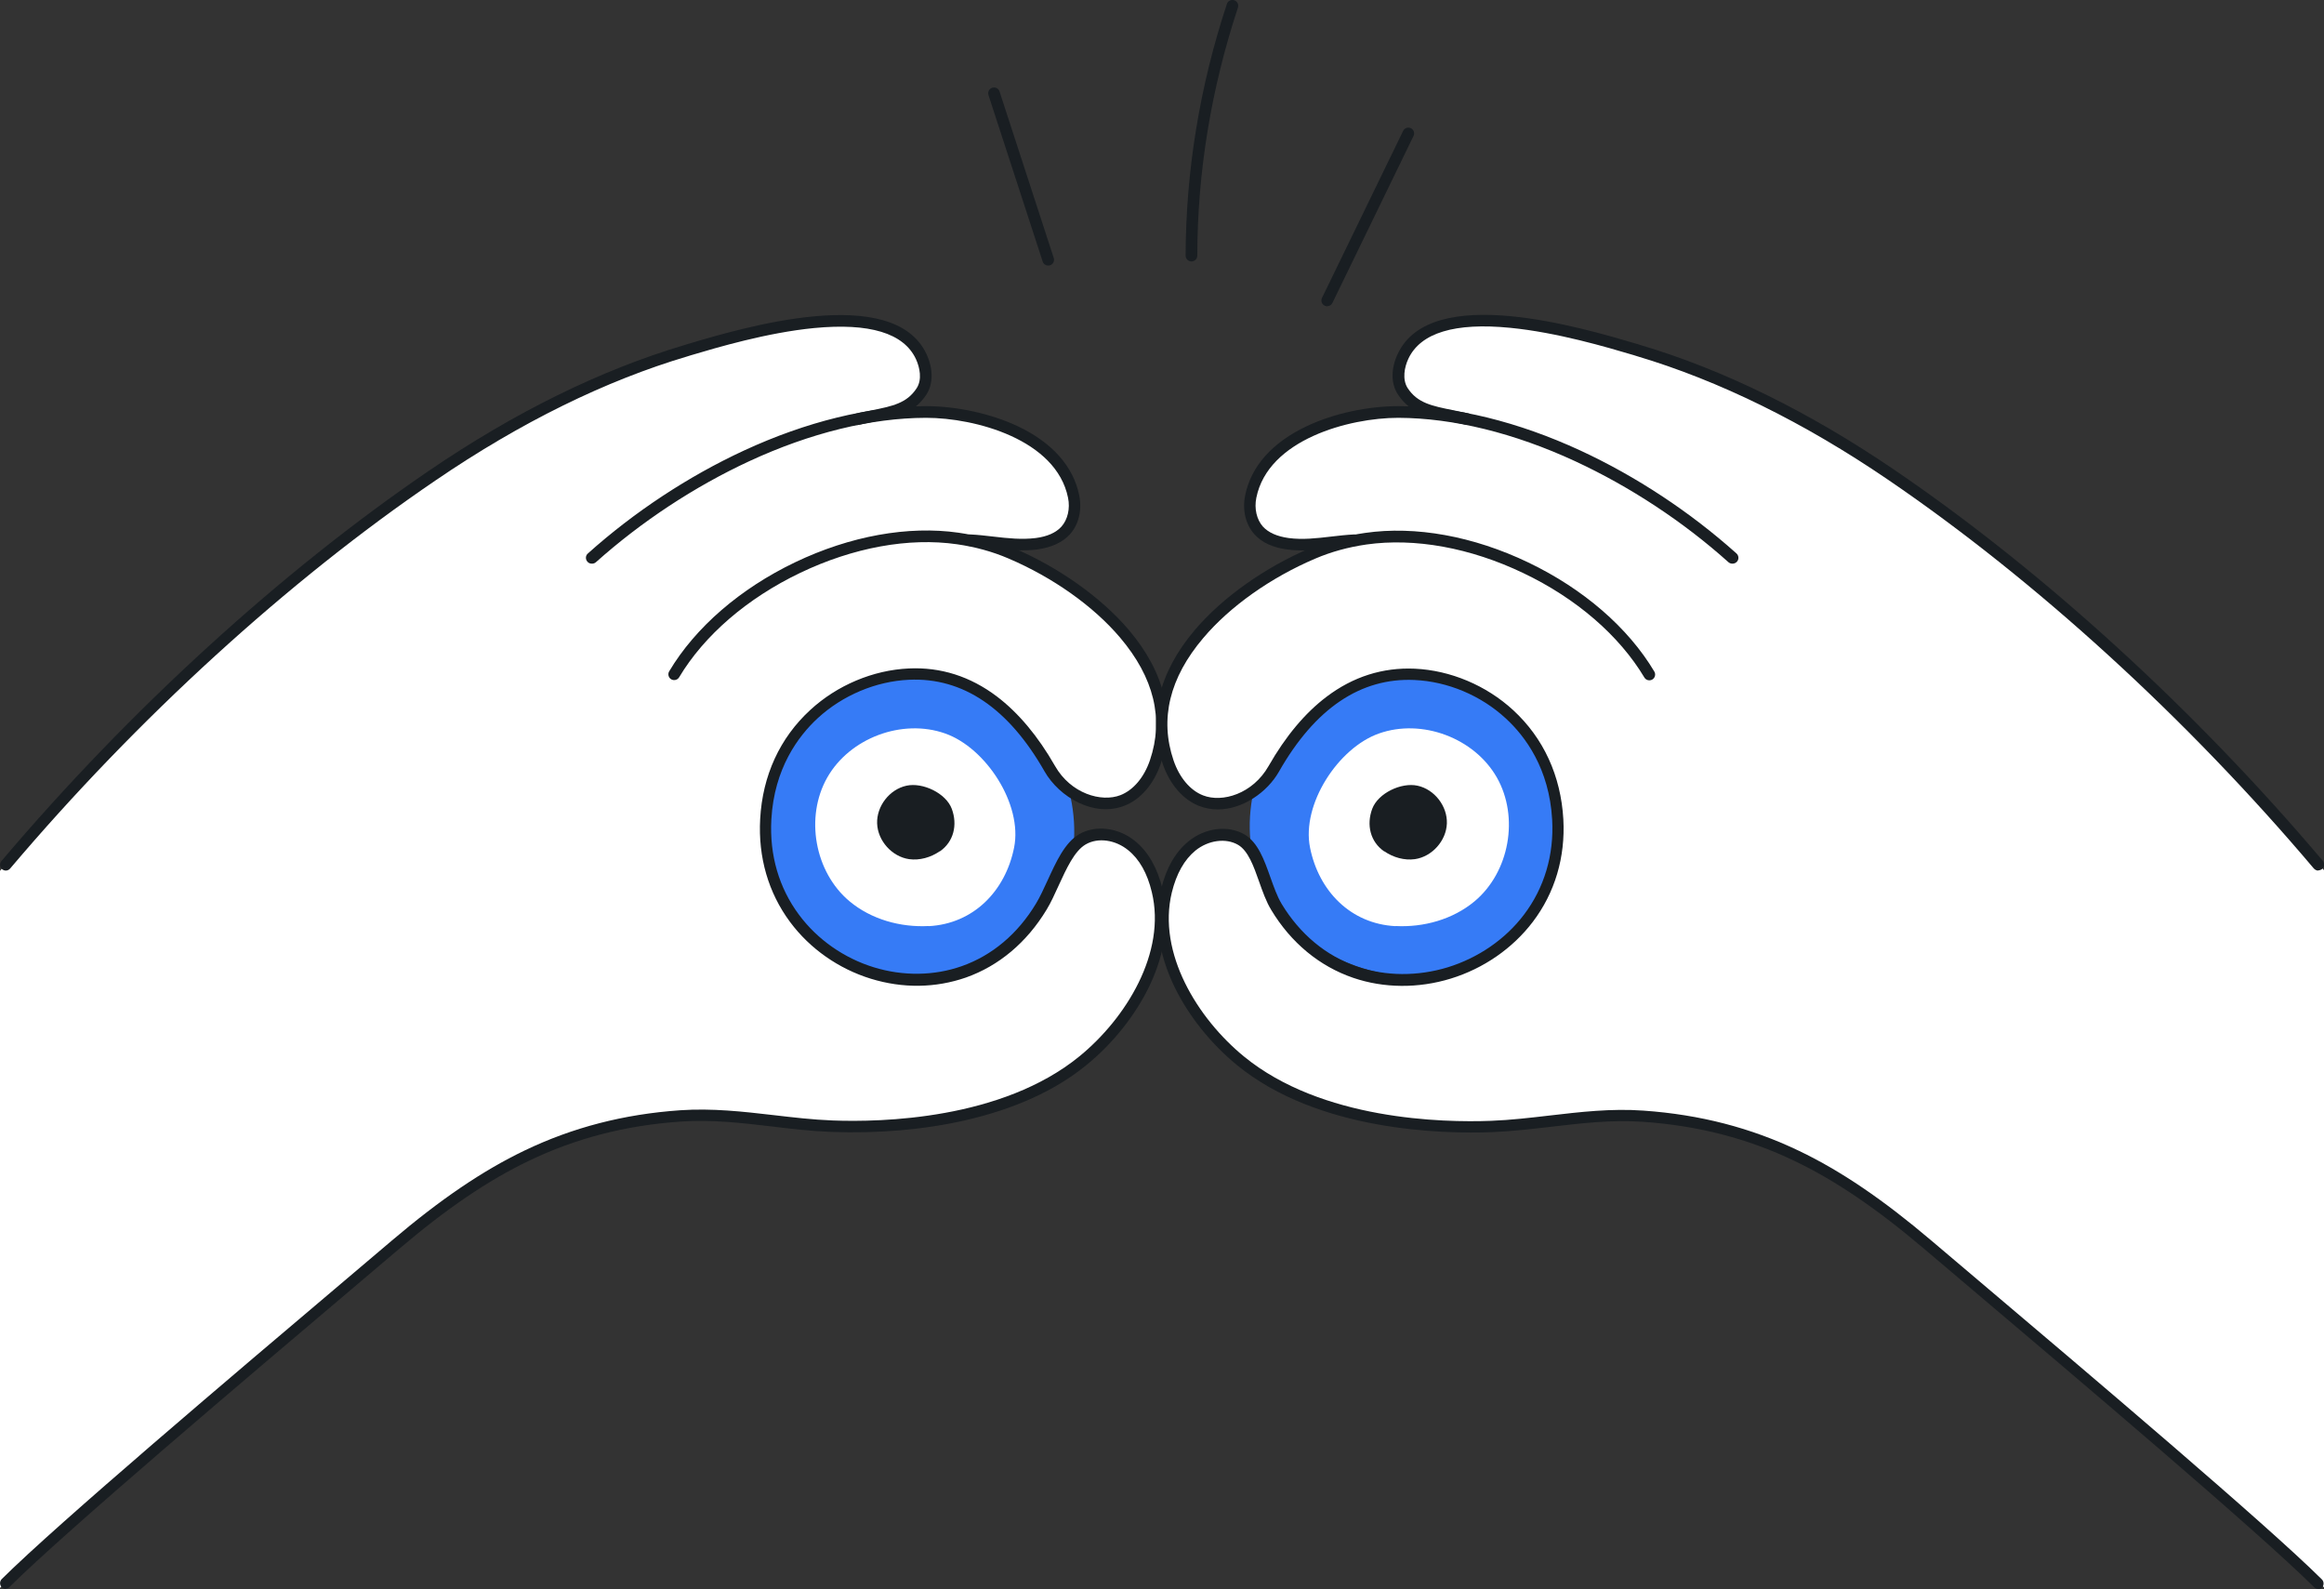 <?xml version="1.0" encoding="UTF-8"?>
<svg id="Layer_2" data-name="Layer 2" xmlns="http://www.w3.org/2000/svg" viewBox="0 0 186.98 127.82">
  <rect x="0" y="0" width="186.98" height="127.82" fill="#333333" stroke="none"/>
  <defs>
    <style>
      .cls-1 {
        fill: #191e22;
      }

      .cls-1, .cls-2, .cls-3 {
        stroke-width: 0px;
      }

      .cls-2 {
        fill: #367bf6;
      }

      .cls-3 {
        fill: #fff;
      }
    </style>
  </defs>
  <g id="Layer_1-2" data-name="Layer 1">
    <g>
      <path class="cls-1" d="M84.33,21.36c-.2,0-.38-.13-.44-.32l-4.36-13.39c-.08-.25.05-.51.3-.59s.51.05.59.3l4.36,13.39c.08.25-.05.51-.3.59-.05.02-.1.02-.15.02"/>
      <path class="cls-1" d="M95.86,21.03h0c-.26,0-.47-.21-.47-.47.02-6.8,1.13-13.61,3.32-20.24.08-.25.35-.38.59-.3.25.08.38.35.3.59-2.16,6.54-3.26,13.26-3.27,19.95,0,.26-.21.47-.47.47"/>
      <path class="cls-1" d="M106.78,24.64c-.07,0-.14-.02-.2-.05-.23-.11-.33-.39-.22-.62l6.53-13.44c.11-.23.39-.33.62-.22.23.11.33.39.22.62l-6.53,13.44c-.08.17-.25.26-.42.26"/>
      <path class="cls-2" d="M81.56,76.25c-2.95,2.04-6.63,3.11-10.18,2.59-5.71-.83-10.43-6.11-10.63-11.87-.2-5.76,4.15-11.35,9.78-12.58,5.35-1.17,13.08,2.48,15.02,7.72,1.95,5.27.68,10.92-3.99,14.14"/>
      <path class="cls-3" d="M74.72,74.49c-2.27.12-4.62-.53-6.37-1.99-2.81-2.35-3.6-6.78-1.79-9.96,1.81-3.18,6.03-4.76,9.48-3.54,3.28,1.15,6.25,5.7,5.55,9.18-.7,3.5-3.27,6.13-6.87,6.32"/>
      <path class="cls-1" d="M75.6,68.48c-.71.49-1.61.75-2.46.63-1.38-.2-2.52-1.48-2.57-2.87-.05-1.39,1-2.75,2.37-3.04,1.3-.28,3.17.6,3.64,1.87.47,1.28.16,2.64-.97,3.42"/>
      <path class="cls-3" d="M73.15,54.21c5.34-.24,8.97,3.45,11.33,7.6,1.1,1.92,3.64,3.42,5.85,2.55,1.31-.51,2.19-1.77,2.64-3.1,2.64-7.75-5.39-14.14-11.65-16.81-1.05-.45-2.15-.78-3.28-1,1.78.1,3.55.51,5.32.28.87-.11,1.76-.41,2.35-1.07.65-.72.83-1.78.64-2.73-.99-4.91-7.63-6.82-11.91-6.81-1.65,0-3.31.17-4.98.47,2.12-.45,3.66-.59,4.66-2.14.53-.81.39-1.92-.02-2.8-2.55-5.44-14.8-1.69-18.92-.47-7.31,2.17-14.13,5.76-20.41,10.04C22.22,46.79,9.76,58.52,0,70.05v57.68c5.27-5.24,25.37-22.1,31.84-27.6,7-5.95,13.53-9.7,22.9-10.36,4.21-.3,8.09.67,12.23.83,6.66.25,14.9-.95,20.19-5.28,3.98-3.26,7.18-8.67,5.97-13.68-.33-1.37-.96-2.73-2.06-3.63-1.1-.89-2.73-1.21-3.96-.51-1.47.84-2.27,3.71-3.3,5.41-6.63,11-22.86,5.38-22.17-7.04.4-7.23,6.1-11.43,11.51-11.67"/>
      <path class="cls-1" d="M47.61,45.34c-.13,0-.26-.05-.35-.16-.17-.19-.16-.49.04-.66,3.73-3.34,8.07-6.2,12.56-8.28,5.02-2.32,10.06-3.56,14.59-3.57h.05c2.47,0,5.21.6,7.35,1.6,2.79,1.31,4.51,3.24,4.98,5.58.24,1.18-.04,2.35-.75,3.13-.59.65-1.48,1.06-2.64,1.22-1.24.16-2.47.02-3.66-.11-.58-.07-1.19-.14-1.77-.17-.26-.01-.46-.23-.44-.49.01-.26.23-.46.49-.44.62.03,1.23.1,1.83.17,1.19.14,2.31.26,3.44.12.93-.12,1.63-.43,2.07-.92.5-.56.71-1.45.53-2.32-.95-4.69-7.48-6.43-11.41-6.43h-.04c-4.39.01-9.3,1.22-14.2,3.49-4.4,2.04-8.67,4.85-12.33,8.12-.09.08-.2.12-.31.12"/>
      <path class="cls-1" d="M.47,70.03c-.11,0-.21-.04-.3-.11-.2-.17-.22-.46-.05-.66,10.27-12.13,22.48-23.28,34.4-31.4,6.91-4.71,13.83-8.11,20.54-10.1l.22-.07c4.53-1.35,16.58-4.92,19.26.79.55,1.18.55,2.4,0,3.25-1,1.54-2.45,1.83-4.28,2.2-.38.08-.77.15-1.18.25-.25.06-.5-.1-.56-.35-.06-.25.1-.5.35-.56.42-.1.82-.18,1.2-.25,1.74-.35,2.89-.58,3.68-1.79.45-.69.26-1.66-.06-2.35-.98-2.09-3.74-2.92-8.2-2.49-3.78.37-7.79,1.56-9.94,2.2l-.22.07c-6.62,1.96-13.45,5.32-20.28,9.98C23.19,46.7,11.04,57.79.82,69.86c-.09.11-.22.17-.36.17"/>
      <path class="cls-1" d="M.47,127.82c-.12,0-.24-.05-.33-.14-.18-.18-.18-.48,0-.66,4.48-4.45,18.95-16.7,27.6-24.02,1.51-1.28,2.81-2.38,3.8-3.22,3.9-3.31,7.29-5.61,10.66-7.23,3.88-1.86,7.97-2.92,12.51-3.24,2.6-.18,5.11.11,7.53.39,1.55.18,3.14.37,4.75.43,3.89.15,13.62-.06,19.87-5.17,3.74-3.06,6.99-8.33,5.81-13.2-.36-1.51-1-2.65-1.9-3.37-1.04-.85-2.45-1.04-3.43-.46-.9.53-1.54,1.94-2.17,3.31-.32.7-.62,1.37-.97,1.94-1.59,2.63-3.83,4.51-6.48,5.45-2.44.85-5.08.89-7.65.1-2.6-.8-4.91-2.42-6.5-4.56-1.75-2.35-2.58-5.22-2.41-8.29.19-3.49,1.58-6.52,4.03-8.77,2.16-1.99,5.05-3.21,7.93-3.34,2.57-.12,4.95.64,7.08,2.25,1.73,1.31,3.31,3.19,4.68,5.59,1.27,2.23,3.73,2.95,5.27,2.35,1.04-.41,1.9-1.43,2.37-2.81,1.13-3.33.33-6.64-2.4-9.86-2.14-2.53-5.42-4.85-8.99-6.37-1.28-.55-2.67-.93-4.13-1.14-3.88-.56-8.36.26-12.62,2.3-4.26,2.04-7.72,5.02-9.74,8.4-.13.22-.42.29-.64.16-.22-.13-.29-.42-.16-.64,2.11-3.54,5.71-6.65,10.13-8.77,4.43-2.12,9.1-2.96,13.15-2.38,1.54.22,3,.63,4.36,1.2,3.7,1.58,7.1,3.99,9.34,6.62,2.91,3.43,3.8,7.15,2.57,10.76-.56,1.64-1.62,2.88-2.92,3.38-2.45.96-5.24-.68-6.43-2.76-2.9-5.09-6.57-7.57-10.91-7.37-2.66.12-5.34,1.25-7.34,3.09-1.57,1.45-3.5,4.04-3.73,8.14-.16,2.86.61,5.51,2.23,7.68,1.47,1.98,3.61,3.48,6.02,4.22,2.34.72,4.85.69,7.06-.09,2.45-.86,4.52-2.6,5.99-5.05.32-.53.61-1.17.92-1.84.69-1.5,1.39-3.06,2.55-3.73,1.31-.76,3.15-.54,4.49.55,1.06.86,1.8,2.16,2.22,3.88.59,2.43.21,5.12-1.07,7.8-1.13,2.34-2.92,4.6-5.06,6.34-2.5,2.05-5.79,3.54-9.77,4.45-3.29.75-7,1.07-10.73.93-1.64-.06-3.26-.25-4.82-.44-2.38-.28-4.84-.57-7.36-.39-4.42.31-8.4,1.34-12.17,3.15-3.3,1.58-6.62,3.84-10.46,7.1-.99.84-2.29,1.94-3.8,3.22-8.07,6.83-23.09,19.54-27.54,23.97-.09.09-.21.14-.33.14"/>
      <path class="cls-2" d="M105.42,75.82c2.95,2.04,6.63,3.11,10.18,2.59,5.71-.83,10.43-6.11,10.63-11.87.2-5.76-4.15-11.35-9.78-12.58-5.35-1.17-13.08,2.48-15.02,7.72-1.95,5.27-.68,10.92,3.99,14.14"/>
      <path class="cls-3" d="M112.27,74.49c2.27.12,4.62-.53,6.37-1.99,2.81-2.35,3.6-6.78,1.79-9.96-1.81-3.18-6.03-4.76-9.48-3.54-3.28,1.15-6.25,5.7-5.55,9.18.7,3.5,3.27,6.13,6.87,6.32"/>
      <path class="cls-1" d="M111.38,68.48c.71.49,1.61.75,2.46.63,1.38-.2,2.52-1.48,2.57-2.87.05-1.39-1-2.75-2.37-3.04-1.3-.28-3.17.6-3.64,1.87-.47,1.28-.16,2.64.97,3.42"/>
      <path class="cls-3" d="M113.84,54.21c-5.34-.24-8.97,3.45-11.33,7.6-1.1,1.92-3.64,3.42-5.85,2.55-1.31-.51-2.19-1.77-2.64-3.1-2.64-7.75,5.39-14.14,11.65-16.81,1.05-.45,2.15-.78,3.28-1-1.78.1-3.55.51-5.32.28-.87-.11-1.76-.41-2.35-1.07-.65-.72-.83-1.78-.64-2.73.99-4.91,7.63-6.82,11.91-6.81,1.65,0,3.31.17,4.98.47-2.12-.45-3.66-.59-4.66-2.14-.53-.81-.39-1.92.02-2.8,2.55-5.44,14.8-1.69,18.92-.47,7.31,2.17,14.13,5.76,20.41,10.04,12.55,8.55,25.01,20.28,34.78,31.81v57.68c-5.27-5.24-25.37-22.1-31.84-27.6-7-5.95-13.53-9.7-22.9-10.36-4.21-.3-8.09.67-12.23.83-6.66.25-14.9-.95-20.19-5.28-3.98-3.26-7.18-8.67-5.97-13.68.33-1.37.96-2.73,2.06-3.63,1.1-.89,2.73-1.21,3.96-.51,1.47.84,1.81,3.71,2.83,5.41,6.63,11,23.33,5.38,22.64-7.04-.4-7.23-6.1-11.43-11.51-11.67"/>
      <path class="cls-1" d="M139.37,45.34c-.11,0-.22-.04-.31-.12-3.66-3.28-7.93-6.08-12.33-8.12-4.9-2.27-9.81-3.47-14.2-3.49h-.04c-3.93,0-10.47,1.74-11.41,6.43-.18.87.03,1.76.53,2.32.44.48,1.13.79,2.07.92,1.12.15,2.25.02,3.44-.12.6-.07,1.22-.14,1.83-.17.26-.01.48.19.49.44.01.26-.18.48-.44.49-.59.03-1.19.1-1.77.17-1.19.14-2.43.28-3.66.11-1.16-.15-2.05-.56-2.64-1.22-.71-.78-.99-1.95-.75-3.13.47-2.34,2.19-4.27,4.98-5.58,2.14-1.01,4.88-1.6,7.35-1.6h.05c4.52.01,9.57,1.25,14.59,3.57,4.49,2.08,8.83,4.94,12.56,8.28.19.17.21.47.04.66-.09.1-.22.16-.35.16"/>
      <path class="cls-1" d="M186.52,70.03c-.13,0-.26-.06-.36-.17-10.21-12.07-22.36-23.16-34.21-31.24-6.83-4.66-13.66-8.01-20.28-9.98l-.22-.07c-2.16-.64-6.17-1.83-9.94-2.2-4.46-.44-7.22.4-8.2,2.49-.32.68-.5,1.66-.06,2.35.79,1.21,1.94,1.44,3.68,1.79.38.08.78.16,1.2.25.25.06.41.31.35.56-.06.25-.31.41-.56.35-.41-.09-.8-.17-1.18-.25-1.83-.37-3.28-.66-4.28-2.2-.56-.86-.56-2.07,0-3.25,2.68-5.71,14.72-2.13,19.26-.79l.22.07c6.72,1.99,13.63,5.39,20.54,10.1,11.92,8.12,24.14,19.27,34.4,31.4.17.2.14.49-.05.66-.09.07-.2.11-.3.11"/>
      <path class="cls-1" d="M186.52,127.82c-.12,0-.24-.05-.33-.14-4.45-4.43-19.47-17.14-27.54-23.97-1.51-1.28-2.81-2.38-3.8-3.22-3.84-3.26-7.16-5.52-10.46-7.1-3.77-1.81-7.75-2.84-12.17-3.15-2.51-.18-4.98.11-7.36.39-1.56.18-3.18.37-4.82.44-4,.15-14-.07-20.5-5.38-2.14-1.75-3.93-4-5.06-6.34-1.29-2.68-1.66-5.38-1.07-7.8.41-1.71,1.16-3.02,2.22-3.88,1.34-1.09,3.18-1.31,4.49-.55,1.1.64,1.6,2.07,2.09,3.45.27.75.54,1.53.9,2.13,1.48,2.45,3.59,4.2,6.1,5.06,2.27.77,4.85.79,7.27.05,2.46-.76,4.64-2.26,6.13-4.23,1.64-2.16,2.43-4.81,2.27-7.65-.23-4.09-2.15-6.69-3.73-8.14-2-1.85-4.68-2.97-7.34-3.09-4.33-.2-8.01,2.28-10.91,7.37-.94,1.66-2.92,3.04-4.92,3.04-.51,0-1.01-.09-1.51-.28-1.29-.51-2.36-1.74-2.92-3.38-1.23-3.61-.34-7.33,2.57-10.76,2.23-2.63,5.64-5.05,9.34-6.62,1.36-.58,2.82-.98,4.36-1.2,4.06-.59,8.73.26,13.15,2.38,4.42,2.12,8.02,5.23,10.13,8.77.13.22.06.51-.16.64-.22.13-.51.06-.64-.16-2.02-3.38-5.48-6.37-9.74-8.4-4.26-2.04-8.74-2.85-12.62-2.3-1.46.21-2.85.59-4.13,1.14-3.57,1.52-6.85,3.84-8.99,6.37-2.73,3.21-3.53,6.53-2.4,9.86.47,1.38,1.34,2.41,2.37,2.81,1.55.61,4-.12,5.27-2.35,1.37-2.4,2.94-4.28,4.68-5.59,2.13-1.61,4.51-2.36,7.08-2.25,2.88.13,5.77,1.35,7.93,3.34,2.44,2.25,3.83,5.28,4.03,8.77.17,3.06-.68,5.92-2.46,8.26-1.62,2.13-3.96,3.75-6.6,4.56-2.6.8-5.38.78-7.84-.06-2.72-.93-5.01-2.82-6.6-5.46-.41-.67-.7-1.5-.98-2.29-.43-1.22-.88-2.48-1.69-2.95-.98-.57-2.39-.38-3.43.46-.89.73-1.53,1.86-1.9,3.37-1.18,4.87,2.07,10.14,5.81,13.2,6.25,5.11,15.98,5.32,19.87,5.17,1.6-.06,3.2-.25,4.75-.43,2.42-.28,4.93-.58,7.53-.39,4.53.32,8.63,1.38,12.51,3.24,3.38,1.62,6.76,3.92,10.66,7.23.99.84,2.29,1.94,3.8,3.22,8.65,7.32,23.12,19.57,27.6,24.02.18.18.18.48,0,.66-.09.09-.21.14-.33.14"/>
    </g>
  </g>
</svg>